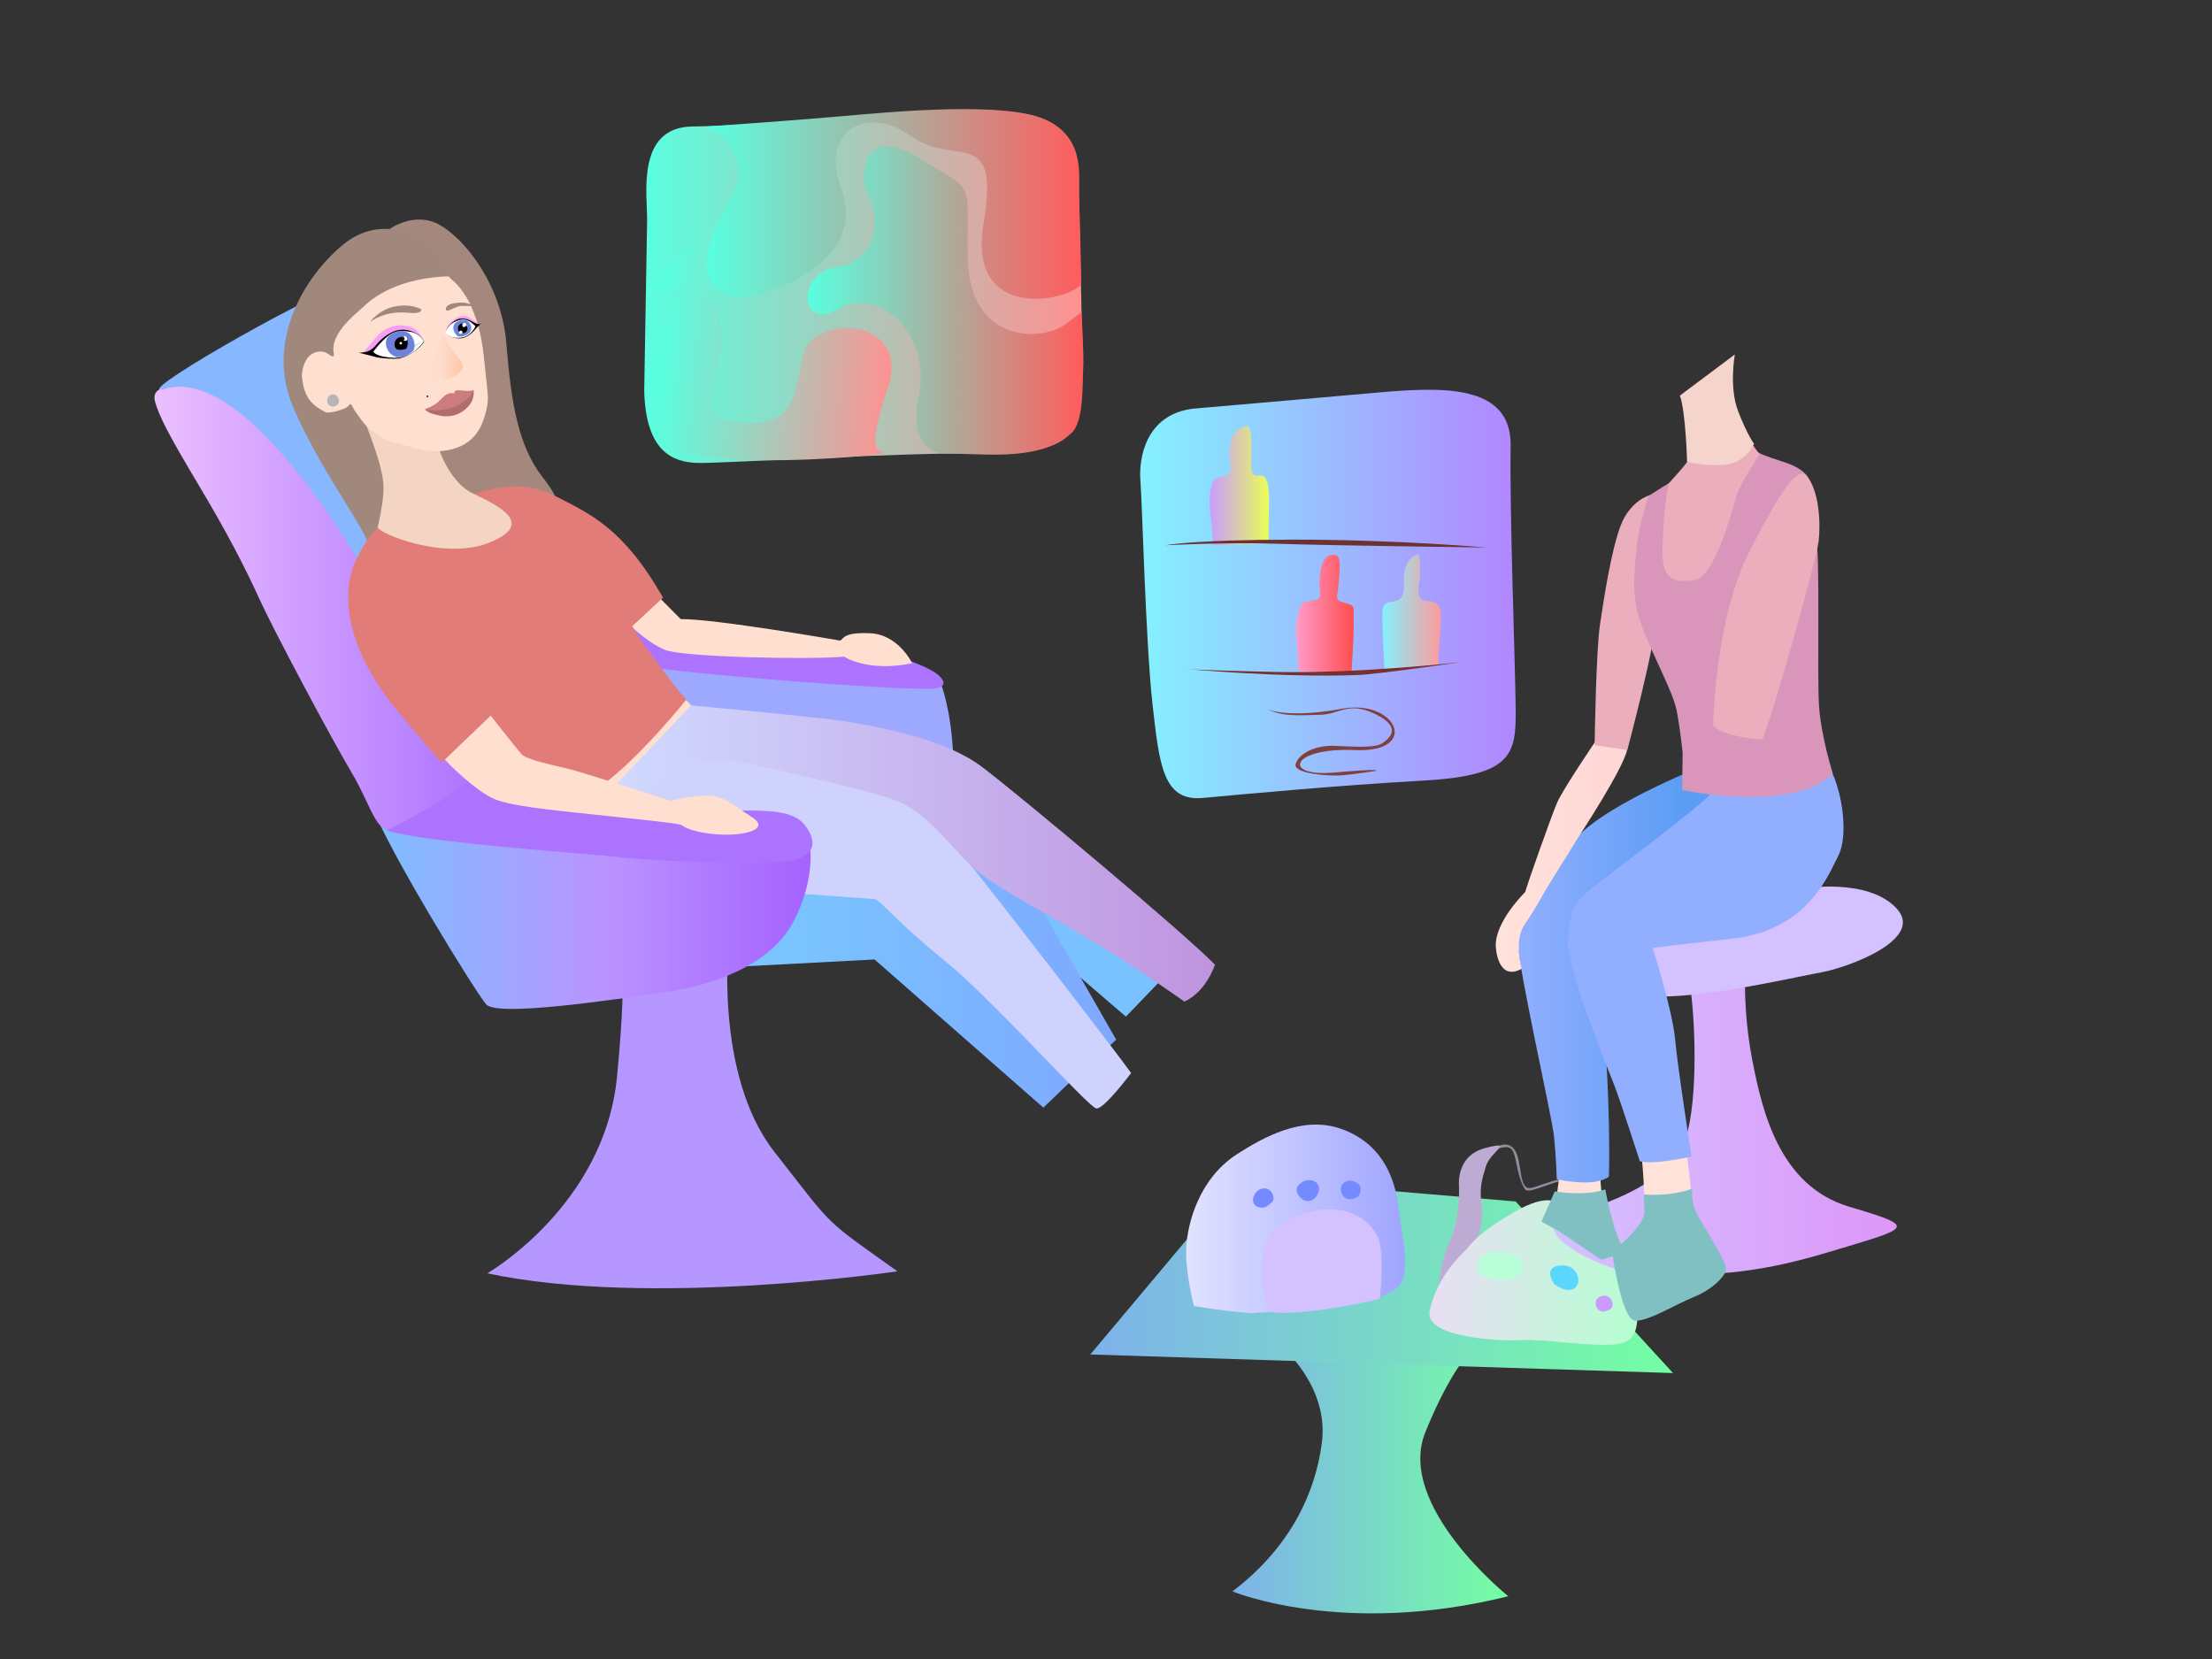 <?xml version="1.0" encoding="UTF-8" standalone="no"?> <!-- Created with Vectornator (http://vectornator.io/) --> <svg xmlns="http://www.w3.org/2000/svg" xmlns:vectornator="http://vectornator.io" xmlns:xlink="http://www.w3.org/1999/xlink" height="100%" stroke-miterlimit="10" style="fill-rule:nonzero;clip-rule:evenodd;stroke-linecap:round;stroke-linejoin:round;" viewBox="0 0 2160 1620" width="100%" xml:space="preserve"><rect x="0" y="0" width="2160" height="1620" fill="#333333" stroke="none"/> <defs> <linearGradient gradientTransform="matrix(1 0 0 1 0 0)" gradientUnits="userSpaceOnUse" id="LinearGradient" x1="1113.35" x2="1480.09" y1="580.018" y2="580.018"> <stop offset="0" stop-color="#84f1ff"></stop> <stop offset="1" stop-color="#b286ff"></stop> </linearGradient> <linearGradient gradientTransform="matrix(1 0 0 1 0 0)" gradientUnits="userSpaceOnUse" id="LinearGradient_2" x1="1181.33" x2="1239.18" y1="474.27" y2="474.27"> <stop offset="0" stop-color="#c99bff"></stop> <stop offset="1" stop-color="#eaff55"></stop> </linearGradient> <linearGradient gradientTransform="matrix(1 0 0 1 0 0)" gradientUnits="userSpaceOnUse" id="LinearGradient_3" x1="1265.74" x2="1321.87" y1="599.225" y2="599.225"> <stop offset="0" stop-color="#ff9bcb"></stop> <stop offset="1" stop-color="#ff4d4d"></stop> </linearGradient> <linearGradient gradientTransform="matrix(1 0 0 1 0 0)" gradientUnits="userSpaceOnUse" id="LinearGradient_4" x1="1349.87" x2="1406.97" y1="598.13" y2="598.13"> <stop offset="0" stop-color="#84f1ff"></stop> <stop offset="1" stop-color="#ff9b9b"></stop> </linearGradient> <linearGradient gradientTransform="matrix(1 0 0 1 0 0)" gradientUnits="userSpaceOnUse" id="LinearGradient_5" x1="629.066" x2="1056.6" y1="280.239" y2="280.239"> <stop offset="0" stop-color="#59ffe0"></stop> <stop offset="1" stop-color="#ff9191"></stop> </linearGradient> <linearGradient gradientTransform="matrix(1 0 0 1 0 0)" gradientUnits="userSpaceOnUse" id="LinearGradient_6" x1="645.766" x2="870.56" y1="361.086" y2="379.642"> <stop offset="0" stop-color="#59ffe0"></stop> <stop offset="1" stop-color="#ff9191"></stop> </linearGradient> <linearGradient gradientTransform="matrix(1 0 0 1 0 0)" gradientUnits="userSpaceOnUse" id="LinearGradient_7" x1="689.871" x2="1057.73" y1="205.59" y2="205.59"> <stop offset="0" stop-color="#59ffe0"></stop> <stop offset="1" stop-color="#ff5c5c"></stop> </linearGradient> <linearGradient gradientTransform="matrix(1 0 0 1 0 0)" gradientUnits="userSpaceOnUse" id="LinearGradient_8" x1="788.71" x2="1057.94" y1="293.363" y2="293.363"> <stop offset="0" stop-color="#59ffe0"></stop> <stop offset="1" stop-color="#ff5c5c"></stop> </linearGradient> <linearGradient gradientTransform="matrix(1 0 0 1 0 0)" gradientUnits="userSpaceOnUse" id="LinearGradient_9" x1="1203.49" x2="1472.81" y1="1442.76" y2="1442.76"> <stop offset="0" stop-color="#7eb2eb"></stop> <stop offset="1" stop-color="#74ffa3"></stop> </linearGradient> <linearGradient gradientTransform="matrix(1 0 0 1 0 0)" gradientUnits="userSpaceOnUse" id="LinearGradient_10" x1="1064.66" x2="1633.7" y1="1250.78" y2="1250.78"> <stop offset="0" stop-color="#7eb2eb"></stop> <stop offset="1" stop-color="#74ffa3"></stop> </linearGradient> <linearGradient gradientTransform="matrix(1 0 0 1 0 0)" gradientUnits="userSpaceOnUse" id="LinearGradient_11" x1="1158.23" x2="1372.12" y1="1190.22" y2="1190.22"> <stop offset="0" stop-color="#e1e3ff"></stop> <stop offset="1" stop-color="#9fa4ff"></stop> </linearGradient> <linearGradient gradientTransform="matrix(1 0 0 1 0 0)" gradientUnits="userSpaceOnUse" id="LinearGradient_12" x1="1395.75" x2="1599.82" y1="1242.66" y2="1242.66"> <stop offset="0" stop-color="#e9def4"></stop> <stop offset="1" stop-color="#b5ffd0"></stop> </linearGradient> <linearGradient gradientTransform="matrix(1 0 0 1 0 0)" gradientUnits="userSpaceOnUse" id="LinearGradient_13" x1="709.582" x2="1142.21" y1="970.788" y2="970.788"> <stop offset="0" stop-color="#79b1ff"></stop> <stop offset="0.066" stop-color="#79c7ff"></stop> <stop offset="1" stop-color="#7fa3ff"></stop> </linearGradient> <linearGradient gradientTransform="matrix(1 0 0 1 0 0)" gradientUnits="userSpaceOnUse" id="LinearGradient_14" x1="363.196" x2="791.525" y1="886.095" y2="886.095"> <stop offset="0" stop-color="#7bbfff"></stop> <stop offset="0.525" stop-color="#ba94ff"></stop> <stop offset="1" stop-color="#a562ff"></stop> </linearGradient> <linearGradient gradientTransform="matrix(1 0 0 1 0 0)" gradientUnits="userSpaceOnUse" id="LinearGradient_15" x1="150.816" x2="469.03" y1="587.057" y2="587.057"> <stop offset="0" stop-color="#ecbfff"></stop> <stop offset="1" stop-color="#ac73ff"></stop> </linearGradient> <linearGradient gradientTransform="matrix(1 0 0 1 0 0)" gradientUnits="userSpaceOnUse" id="LinearGradient_16" x1="608.882" x2="1186.4" y1="833.048" y2="833.048"> <stop offset="0" stop-color="#d0d9ff"></stop> <stop offset="1" stop-color="#bf94df"></stop> </linearGradient> <linearGradient gradientTransform="matrix(1 0 0 1 0 0)" gradientUnits="userSpaceOnUse" id="LinearGradient_17" x1="416.342" x2="451.968" y1="348.005" y2="348.005"> <stop offset="0" stop-color="#ffe0d0"></stop> <stop offset="0.37" stop-color="#fdddce"></stop> <stop offset="1" stop-color="#ffc7a8"></stop> </linearGradient> <linearGradient gradientTransform="matrix(1 0 0 1 -30.815 1.177)" gradientUnits="userSpaceOnUse" id="LinearGradient_18" x1="1547.76" x2="1883.02" y1="1094.58" y2="1094.58"> <stop offset="0" stop-color="#d4c1ff"></stop> <stop offset="1" stop-color="#dd97f9"></stop> </linearGradient> <linearGradient gradientTransform="matrix(1 0 0 1 0 0)" gradientUnits="userSpaceOnUse" id="LinearGradient_19" x1="1481.73" x2="1646.49" y1="963.151" y2="963.151"> <stop offset="0" stop-color="#92afff"></stop> <stop offset="1" stop-color="#5a9df4"></stop> </linearGradient> <linearGradient gradientTransform="matrix(1 0 0 1 0 0)" gradientUnits="userSpaceOnUse" id="LinearGradient_20" x1="1460.59" x2="1589.19" y1="835.598" y2="835.598"> <stop offset="0" stop-color="#ffe3db"></stop> <stop offset="1" stop-color="#ffd6d6"></stop> </linearGradient> <linearGradient gradientTransform="matrix(1 0 0 1 0 0)" gradientUnits="userSpaceOnUse" id="LinearGradient_21" x1="1069.48" x2="1246.87" y1="1081.21" y2="1081.21"> <stop offset="0" stop-color="#ffe0d0"></stop> <stop offset="1" stop-color="#ffcbba"></stop> </linearGradient> <linearGradient gradientTransform="matrix(1 0 0 1 0 0)" gradientUnits="userSpaceOnUse" id="LinearGradient_22" x1="1155.47" x2="1337.69" y1="979.463" y2="979.463"> <stop offset="0" stop-color="#ffe0d0"></stop> <stop offset="1" stop-color="#ffcbba"></stop> </linearGradient> <linearGradient gradientTransform="matrix(1 0 0 1 0 0)" gradientUnits="userSpaceOnUse" id="LinearGradient_23" x1="1548.86" x2="1758.25" y1="323.275" y2="323.275"> <stop offset="0" stop-color="#f86565"></stop> <stop offset="0.37" stop-color="#ff5f5f"></stop> <stop offset="0.457" stop-color="#ff5c5c"></stop> <stop offset="1" stop-color="#e13939"></stop> </linearGradient> <linearGradient gradientTransform="matrix(1 0 0 1 0 0)" gradientUnits="userSpaceOnUse" id="LinearGradient_24" x1="1601.38" x2="1622.15" y1="336.242" y2="336.242"> <stop offset="0" stop-color="#ffd6c9"></stop> <stop offset="0.715" stop-color="#ffe3db"></stop> </linearGradient> </defs> <g id="Слой-5" vectornator:layerName="Слой 5"> <path d="M1165.14 399.059C1165.14 399.059 1277.05 389.412 1341.4 383.677C1405.75 377.941 1476.29 373.461 1475.13 435.74C1473.97 498.019 1479.64 648.893 1480.07 692.943C1480.5 736.994 1476.17 757.401 1390.1 762.229C1304.04 767.058 1213.08 775.678 1174.4 779.205C1135.73 782.731 1132.13 747.038 1125.48 688.368C1118.82 629.698 1115.36 490.567 1113.61 469.565C1111.86 448.564 1118.07 404.737 1165.14 399.059Z" fill="url(#LinearGradient)" fill-rule="evenodd" opacity="1" stroke="#000000" stroke-linecap="butt" stroke-linejoin="round" stroke-width="0"></path> <path d="M1182.48 506.256C1182.55 505.407 1176.6 467.37 1191.11 465.98C1205.62 464.59 1201.15 455.308 1200.71 444.406C1200.27 433.503 1202.49 417.725 1218.19 415.921C1218.19 415.921 1222.39 416.764 1221.99 436.794C1221.6 456.823 1221.15 463.481 1226.3 464.374C1231.44 465.266 1239.87 457.845 1239.14 493.174C1238.41 528.504 1238.85 530.444 1238.85 530.444L1184.85 532.618" fill="url(#LinearGradient_2)" fill-rule="evenodd" opacity="1" stroke="#000000" stroke-linecap="butt" stroke-linejoin="round" stroke-width="0"></path> <path d="M1267.23 638.201C1267.1 637.648 1260.21 588.986 1277.18 587.152C1294.14 585.317 1287.87 581.939 1288.6 568.127C1289.32 554.315 1291.3 542.709 1301.13 541.689C1310.97 540.668 1308.04 554.835 1307.19 569.264C1306.33 583.693 1301.94 585.726 1313.09 588.612C1324.24 591.498 1321.35 592.285 1321.81 607.042C1322.27 621.799 1319.58 656.992 1319.75 656.813C1319.93 656.634 1268.21 655.65 1268.21 655.65" fill="url(#LinearGradient_3)" fill-rule="evenodd" opacity="1" stroke="#000000" stroke-linecap="butt" stroke-linejoin="round" stroke-width="0"></path> <path d="M1351.94 654.764C1351.94 654.764 1349.88 615.106 1349.88 604.757C1349.88 594.408 1348.95 588.673 1360.05 587.412C1371.15 586.151 1371.4 578.079 1370.9 566.645C1370.39 555.21 1375.15 543.242 1384.64 541.507C1387.22 541.035 1386.51 555.879 1386.51 562.248C1386.51 568.616 1380.73 586.4 1392.53 586.813C1404.33 587.227 1408.41 590.747 1406.54 612.594C1404.68 634.441 1404.5 649.04 1404.5 649.04L1351.94 654.764Z" fill="url(#LinearGradient_4)" fill-rule="evenodd" opacity="1" stroke="#000000" stroke-linecap="butt" stroke-linejoin="round" stroke-width="0"></path> <path d="M1138.2 532.434C1138.2 532.434 1164.5 526.982 1263.86 526.936C1363.22 526.89 1451.25 534.635 1451.25 534.635C1451.25 534.635 1300.66 532.739 1248.54 531.02C1196.41 529.3 1138.2 532.434 1138.2 532.434Z" fill="#6b3232" fill-rule="evenodd" opacity="1" stroke="#000000" stroke-linecap="butt" stroke-linejoin="round" stroke-width="0"></path> <path d="M1156.42 653.056C1156.42 653.056 1250.2 662.053 1326.03 659.131C1346.54 658.341 1427 646.485 1427 646.485C1427 646.485 1327.63 658.102 1242.56 656.109C1157.48 654.117 1156.42 653.056 1156.42 653.056Z" fill="#782f2f" fill-rule="evenodd" opacity="1" stroke="#000000" stroke-linecap="butt" stroke-linejoin="round" stroke-width="0"></path> <path d="M1237.79 692.663C1237.79 692.663 1256.91 701.865 1310.47 692.09C1364.03 682.315 1387.07 735.197 1323.42 732.438C1259.77 729.68 1252.05 758.844 1302 754.432C1351.95 750.021 1343.41 752.788 1343.41 752.788C1343.41 752.788 1321.87 756.257 1309.32 757.139C1296.77 758.021 1263.06 755.342 1265.16 746.376C1267.26 737.409 1282.12 727.227 1304.17 728.316C1326.23 729.405 1343.65 730.381 1350.28 725.484C1356.9 720.586 1369.59 710.368 1343.09 697.357C1316.6 684.347 1308.67 697.535 1289.33 697.948C1269.98 698.362 1253.43 700.211 1237.79 692.663Z" fill="#7f4040" fill-rule="evenodd" opacity="1" stroke="#000000" stroke-linecap="butt" stroke-linejoin="round" stroke-width="0"></path> <path d="M629.066 381.752C629.066 381.752 631.542 240.925 631.902 215.694C632.262 190.462 620.611 123.973 676.588 123.483C732.565 122.994 840.1 113.488 898.852 111.556C957.603 109.623 1052.3 91.456 1053.21 169.878C1054.12 248.299 1058.43 341.8 1055.72 378.652C1053.01 415.503 1056.59 443.291 963.677 442.649C870.763 442.007 706.069 452.599 681.682 452.071C657.294 451.542 630.598 441.338 629.066 381.752Z" fill="url(#LinearGradient_5)" fill-rule="evenodd" opacity="1" stroke="#000000" stroke-linecap="butt" stroke-linejoin="round" stroke-width="0"></path> <path d="M631.51 288.311C631.51 288.311 688.322 263.805 702.489 310.354C716.657 356.903 665.315 405.86 720.319 412.31C775.323 418.76 775.182 387.829 784.091 346.885C793.001 305.94 890.494 309.042 866.883 378.903C843.273 448.764 861.105 438.312 862.452 442.219C863.208 444.41 777.485 451.818 721.578 448.693C677.804 446.246 656.656 437.375 656.656 437.375L631.167 363.043L734.525 121.398C734.525 121.398 677.213 119.295 740.858 156.229" fill="url(#LinearGradient_6)" fill-rule="evenodd" opacity="1" stroke="#000000" stroke-linecap="butt" stroke-linejoin="round" stroke-width="0"></path> <path d="M689.339 123.585C689.339 123.585 744.089 146.119 708.89 202.956C673.691 259.793 689.642 302.93 743.807 286.493C797.972 270.055 840.957 234.805 820.964 182.671C800.972 130.536 844.6 100.799 888.655 132.476C932.71 164.153 976.807 120.842 960.443 218.135C944.079 315.428 1043.82 294.012 1055.81 277.496C1055.81 277.496 1054.78 216.979 1053.76 195.011C1052.74 173.043 1061.17 138.146 1023.41 118.11C985.645 98.074 870.412 109.216 820.798 113.587C771.185 117.959 689.339 123.585 689.339 123.585Z" fill="url(#LinearGradient_7)" fill-rule="evenodd" opacity="1" stroke="#000000" stroke-linecap="butt" stroke-linejoin="round" stroke-width="0"></path> <path d="M922.994 442.784C922.994 442.784 884.7 445.589 897.233 385.744C909.766 325.899 857.127 278.586 819.528 301.459C781.929 324.332 775.93 267.376 817.229 260.599C858.529 253.822 858.682 209.948 848.482 192.455C838.283 174.961 840.444 118.693 897.71 154.34C954.976 189.987 943.389 172.252 945.093 253.628C946.798 335.004 1017.82 334.509 1041.58 315.839C1053.22 306.695 1053.84 306.517 1054.62 306.217C1055.42 305.904 1056.12 305.666 1056.12 305.666C1056.12 305.666 1058.61 346.193 1057.77 359.483C1056.92 372.773 1058.66 411.333 1046.68 422.494C1034.69 433.656 1014.95 444.742 965.783 443.945" fill="url(#LinearGradient_8)" fill-rule="evenodd" opacity="1" stroke="#000000" stroke-linecap="butt" stroke-linejoin="round" stroke-width="0"></path> </g> <g id="Слой-4" vectornator:layerName="Слой 4"> <path d="M1252.08 1315.58C1252.08 1315.58 1298 1354.09 1290.76 1409.06C1283.53 1464.03 1255.08 1514.89 1203.49 1553.95C1203.49 1553.95 1311.11 1598.99 1472.81 1558.7C1472.81 1558.7 1362.84 1470.56 1391.79 1398.68C1420.74 1326.81 1445.12 1310.07 1445.12 1310.07" fill="url(#LinearGradient_9)" fill-rule="evenodd" opacity="1" stroke="#000000" stroke-linecap="butt" stroke-linejoin="round" stroke-width="0"></path> <path d="M1175.35 1190.74L1064.66 1322.64L1633.7 1340.78L1480.06 1173.23L1332.69 1160.78L1277.03 1253.56L1273.31 1248.03L1254.39 1253.1" fill="url(#LinearGradient_10)" fill-rule="evenodd" opacity="1" stroke="#000000" stroke-linecap="butt" stroke-linejoin="round" stroke-width="0"></path> <path d="M1207.99 1127.02C1233.47 1110.67 1271.64 1089.11 1309.22 1102.17C1346.8 1115.22 1361.78 1146.49 1365.38 1177.96C1368.97 1209.43 1380.34 1248.48 1361.79 1259.27C1343.24 1270.06 1345.17 1269.46 1319.25 1273.67C1293.32 1277.88 1221.58 1282.28 1221.58 1282.28C1221.58 1282.28 1206.02 1281.19 1185.79 1278.36C1165.57 1275.53 1165.82 1275.05 1165.82 1275.05C1165.82 1275.05 1157.11 1241.85 1158.35 1218.15C1159.59 1194.45 1170.9 1150.83 1207.99 1127.02Z" fill="url(#LinearGradient_11)" fill-rule="evenodd" opacity="1" stroke="#000000" stroke-linecap="butt" stroke-linejoin="round" stroke-width="0"></path> <path d="M1239.33 1281C1239.33 1281 1212.19 1212.84 1261.57 1189.71C1310.95 1166.58 1344.33 1193.16 1347.79 1216.12C1351.24 1239.08 1347.28 1268.38 1347.28 1268.38C1347.28 1268.38 1272.21 1286.37 1239.33 1281Z" fill="#d4c1ff" fill-rule="evenodd" opacity="1" stroke="#000000" stroke-linecap="butt" stroke-linejoin="round" stroke-width="0"></path> <path d="M1228.21 1178.55C1220.44 1176.21 1222.9 1162.85 1232.44 1160.69C1241.98 1158.53 1246.34 1170.6 1241.84 1174.18C1237.34 1177.77 1235.28 1180.67 1228.21 1178.55Z" fill="#748aff" fill-rule="evenodd" opacity="1" stroke="#000000" stroke-linecap="butt" stroke-linejoin="round" stroke-width="0"></path> <path d="M1273.15 1172.01C1273.15 1172.01 1260.67 1164.27 1268.88 1156.36C1277.09 1148.46 1288.63 1153.52 1288.03 1160.91C1287.43 1168.29 1281.07 1175.34 1273.15 1172.01Z" fill="#748aff" fill-rule="evenodd" opacity="1" stroke="#000000" stroke-linecap="butt" stroke-linejoin="round" stroke-width="0"></path> <path d="M1309.35 1161.64C1308.73 1155.86 1315.45 1150.94 1322.71 1153.77C1329.98 1156.59 1329.62 1162.03 1327.43 1166.56C1325.24 1171.08 1310.83 1175.37 1309.35 1161.64Z" fill="#748aff" fill-rule="evenodd" opacity="1" stroke="#000000" stroke-linecap="butt" stroke-linejoin="round" stroke-width="0"></path> <path d="M1460.6 1120.55C1460.6 1120.55 1472.71 1112.09 1479.62 1123.76C1486.53 1135.42 1482.88 1161.21 1494.12 1160.13C1505.35 1159.05 1543.33 1136.21 1547.44 1167.16C1551.55 1198.1 1563.24 1194.42 1581.85 1186.2C1600.46 1177.98 1604.14 1204.38 1616.69 1213.47C1629.24 1222.56 1644.97 1229.85 1624.4 1252.94C1603.83 1276.03 1592.01 1290.38 1592.01 1290.38C1592.01 1290.38 1590.13 1284.86 1590.67 1282.2C1591.22 1279.54 1601.18 1272.1 1606.23 1266.99C1611.28 1261.87 1623.49 1249.39 1626.15 1245.16C1628.81 1240.93 1635.29 1232.62 1628.47 1226.05C1621.65 1219.48 1616.13 1219.39 1609.07 1209C1602.02 1198.62 1597.67 1188.22 1590.71 1188.1C1583.74 1187.97 1582.58 1189.06 1574.54 1191.68C1566.5 1194.3 1555.62 1196.44 1551.53 1188.84C1547.45 1181.25 1545.13 1157.45 1539.47 1155.92C1533.81 1154.38 1529.94 1150.93 1517.25 1155.11C1504.57 1159.28 1491.78 1164.95 1489.33 1161.52C1486.89 1158.09 1483.85 1151.4 1481.37 1139.09C1478.9 1126.78 1477.6 1120.04 1470.81 1120.19C1464.03 1120.33 1458.4 1123.74 1458.4 1123.74L1444.1 1130.58" fill="#948c9d" fill-rule="evenodd" opacity="1" stroke="#000000" stroke-linecap="butt" stroke-linejoin="round" stroke-width="0"></path> <path d="M1404.5 1262.26C1404.86 1261.02 1405.26 1234.18 1415.89 1211.45C1426.51 1188.72 1424.6 1157.87 1424.66 1157.44C1424.71 1157.02 1421.64 1128.37 1450.61 1120.96C1479.57 1113.55 1455.38 1124.78 1451.12 1138.49C1446.86 1152.19 1444.5 1160.55 1446.8 1176.47C1449.1 1192.38 1443.82 1209.66 1439.6 1212.18" fill="#beabd4" fill-rule="evenodd" opacity="1" stroke="#000000" stroke-linecap="butt" stroke-linejoin="round" stroke-width="0"></path> <path d="M1431.94 1219.9C1431.94 1219.9 1441.27 1207.16 1460.73 1194.59C1480.2 1182.02 1511.41 1161.54 1526.33 1178.45C1541.25 1195.36 1542.99 1204.14 1553.79 1205.05C1564.59 1205.95 1588.61 1201.92 1592.04 1225.68C1595.48 1249.43 1600.92 1255.16 1599.63 1276.48C1598.34 1297.8 1598.77 1309.82 1578.02 1312.68C1557.27 1315.54 1505.01 1307.17 1485.81 1308.57C1466.6 1309.96 1390.14 1306.47 1396.08 1279.94C1402.02 1253.41 1416.1 1235.51 1431.94 1219.9Z" fill="url(#LinearGradient_12)" fill-rule="evenodd" opacity="1" stroke="#000000" stroke-linecap="butt" stroke-linejoin="round" stroke-width="0"></path> <path d="M1446.36 1244.98C1439.91 1239.32 1441.74 1223.18 1458.71 1222.3C1475.68 1221.41 1489.05 1228.19 1487.8 1238.95C1486.54 1249.7 1456.52 1253.92 1446.36 1244.98Z" fill="#baffda" fill-rule="evenodd" opacity="1" stroke="#000000" stroke-linecap="butt" stroke-linejoin="round" stroke-width="0"></path> <path d="M1518.04 1254.15C1518.04 1254.15 1506.05 1238.45 1522.01 1235.86C1537.98 1233.27 1544.13 1248.08 1540.12 1255C1537.66 1259.22 1531.05 1263.36 1518.04 1254.15Z" fill="#5bd7fe" fill-rule="evenodd" opacity="1" stroke="#000000" stroke-linecap="butt" stroke-linejoin="round" stroke-width="0"></path> <path d="M1560.11 1278.57C1560.11 1278.57 1553.94 1269.14 1563.59 1265.71C1573.25 1262.28 1578.26 1275.75 1571.76 1278.84C1565.26 1281.93 1564.05 1280.95 1560.11 1278.57Z" fill="#c99bff" fill-rule="evenodd" opacity="1" stroke="#000000" stroke-linecap="butt" stroke-linejoin="round" stroke-width="0"></path> </g> <g id="Слой-2" vectornator:layerName="Слой 2"> <path d="M1023.43 924.715C1055.83 943.903 1004.26 905.925 1015.26 918.325C1025.66 930.063 1099.47 992.701 1099.47 992.701L1156.16 933.716L998.054 843.988" fill="#7ac1ff" fill-rule="evenodd" opacity="1" stroke="none"></path> <path d="M711.813 915.565C711.813 915.565 696.684 1048.88 756.194 1124.77C815.704 1200.66 802.146 1188.55 876.336 1241.42C876.336 1241.42 634.971 1277.34 475.872 1243.38C475.872 1243.38 590.425 1177.46 602.537 1051.14C614.648 924.812 602.745 939.166 602.745 939.166" fill="#b597ff" fill-rule="evenodd" opacity="1" stroke="none"></path> <path d="M709.582 944.539L854.002 936.911L1018.83 1081.6L1052.25 1049.39L1089.96 1015.25L1000.29 858.51L860.138 781.619C860.138 781.619 721.323 840.979 722.483 839.308" fill="url(#LinearGradient_13)" fill-rule="evenodd" opacity="1" stroke="none"></path> <path d="M600.906 771.606C600.906 771.606 606.336 764.81 618.596 756.258C630.857 747.705 661.887 725.862 698.302 735.49C734.717 745.117 870.47 749.76 914.379 802.908C958.287 856.057 1096.04 1035.24 1104.53 1047.79C1104.53 1047.79 1103.53 1049.12 1101.87 1051.27C1094.99 1060.19 1076.67 1083.07 1070.59 1082.41C1063.03 1081.58 968.98 975.715 922.58 938.205C876.18 900.694 861.914 881.333 854.465 877.966L770.453 871.971C770.453 871.971 614.521 758.122 610.409 764.772" fill="#ced2fc" fill-rule="evenodd" opacity="1" stroke="none"></path> <path d="M790.851 826.842C790.851 826.842 796.66 858.881 774.172 900.989C751.684 943.097 695.215 962.636 645.365 969.587C595.514 976.538 485.292 993.235 474.618 980.653C463.944 968.072 379.192 830.767 363.196 786.975" fill="url(#LinearGradient_14)" fill-rule="evenodd" opacity="1" stroke="none"></path> <path d="M918.759 667.569C918.759 667.569 928.996 692.631 930.887 739.572C932.777 786.512 823.799 738.17 823.799 738.17C823.799 738.17 727.92 710.171 726.222 711.261C724.523 712.35 648.252 699.345 648.252 699.345L618.533 670.46L611.547 643.375" fill="#9ca9ff" fill-rule="evenodd" opacity="1" stroke="none"></path> <path d="M163.667 378.203C163.667 378.203 147.387 378.485 151.475 392.499C155.562 406.513 163.931 423.355 193.097 472.13C222.263 520.905 239.451 554.449 253.272 584.84C267.093 615.23 323.577 721.322 343.705 755.069C363.833 788.816 367.76 819.432 389.087 808.914C410.415 798.397 461.924 764.658 461.924 764.658L469.03 571.243L313.696 411.422L238.446 363.095" fill="url(#LinearGradient_15)" fill-rule="evenodd" opacity="1" stroke="none"></path> <path d="M161.633 379.473C121.441 390.992 291.743 292.717 335.77 277.939C379.796 263.161 463.019 481.657 472.62 529.247C482.22 576.838 362.463 568.776 362.576 569.058C362.688 569.34 245.656 355.392 161.633 379.473Z" fill="#87b7ff" fill-rule="evenodd" opacity="1" stroke="none"></path> <path d="M381.044 223.214C381.044 223.214 405.224 206.109 429.151 219.497C453.078 232.885 489.784 276.781 494.499 335.967C499.214 395.153 506.569 435.956 529.604 465.66C552.639 495.364 537.063 486.217 537.063 486.217L482.824 492.027C482.824 492.027 447.776 494.877 445.406 493.08C443.036 491.282 372.813 346.609 372.813 346.609" fill="#a4887d" fill-rule="evenodd" opacity="1" stroke="#000000" stroke-linecap="butt" stroke-linejoin="round" stroke-opacity="0" stroke-width="1"></path> <path d="M432.091 273.906L438.421 274.848C438.421 274.848 436.122 253.818 427.231 244.049C418.341 234.279 374.554 206.425 335.341 238.618C296.128 270.812 258.977 334.486 286.469 398.128C313.961 461.77 357.718 516.783 360.049 533.551C362.381 550.32 394.971 508.352 394.971 508.352L428.326 465.16L424.401 393.94L425.297 326.515L463.629 352.374L359.232 317.928C359.232 317.928 354.05 303.248 362.435 313.272C370.819 323.295 345.269 331.459 362.915 317.814" fill="#a1887d" fill-rule="evenodd" opacity="1" stroke="#000000" stroke-linecap="butt" stroke-linejoin="round" stroke-opacity="0" stroke-width="1"></path> <path d="M878.32 641.471C879.811 642.571 897.09 647.664 909.58 654.624C922.07 661.585 928.224 671.809 909.23 672.504C890.237 673.199 837.387 669.75 811.173 667.99C784.958 666.229 661.846 656.861 628.405 650.238C594.963 643.615 600.916 606.26 600.916 606.26L708.126 630.384" fill="#ac73ff" fill-rule="evenodd" opacity="1" stroke="#000000" stroke-linecap="butt" stroke-linejoin="round" stroke-opacity="0" stroke-width="1"></path> <path d="M712.843 791.583C752.69 790.862 775.179 791.993 785.809 805.619C796.439 819.245 799.814 836.364 768.911 840.957C738.008 845.55 626.3 839.824 605.18 837.032C584.06 834.241 412.357 822.814 377.743 810.9C377.743 810.9 443.664 777.858 461.55 759.305C479.437 740.751 611.945 781.748 611.945 781.748" fill="#ac73ff" fill-rule="evenodd" opacity="1" stroke="#000000" stroke-linecap="butt" stroke-linejoin="round" stroke-opacity="0" stroke-width="1"></path> <path d="M654.397 664.816C654.397 664.816 668.218 683.421 676.358 689.793C676.358 689.793 615.734 768.797 610.191 772.894C604.648 776.991 587.538 765.303 587.538 765.303L628.024 688.789" fill="#ffe0d0" fill-rule="evenodd" opacity="1" stroke="#000000" stroke-linecap="butt" stroke-linejoin="round" stroke-opacity="0" stroke-width="1"></path> <path d="M674.892 688.681C628.2 684.8 800.673 699.758 831.026 705.274C861.379 710.791 922.437 721.21 959.277 749.153C996.117 777.096 1155.83 910.618 1186.4 941.995C1186.4 941.995 1178.1 968.337 1156.52 978.049C1156.52 978.049 1113 946.934 1069.83 920.856C1026.67 894.777 977.226 869.04 954.773 851.077C932.32 833.115 907.736 793.742 874.019 781.342C840.301 768.942 718.097 742.972 718.097 742.972L667.572 741.392L626.668 782.766L595.19 772.76" fill="url(#LinearGradient_16)" fill-rule="evenodd" opacity="1" stroke="#000000" stroke-linecap="butt" stroke-linejoin="round" stroke-opacity="0" stroke-width="1"></path> <path d="M609.169 605.098C609.169 605.098 631.182 627.315 649.422 634.604C667.662 641.892 794.795 644.32 824.206 641.15C824.206 641.15 846.719 656.651 890.732 647.66C890.732 647.66 877.432 619.716 850.059 618.391C822.686 617.067 824.135 623.97 820.283 625.523C820.283 625.523 697.293 604.024 664.717 604.575L636.518 576.108L428.116 729.809" fill="#ffe0d0" fill-rule="evenodd" opacity="1" stroke="#000000" stroke-linecap="butt" stroke-linejoin="round" stroke-opacity="0" stroke-width="1"></path> <path d="M442.947 540.25C444.743 540.25 492.335 497.66 505.676 496.121C519.018 494.582 546.773 513.723 562.143 528.474C577.514 543.224 615.619 609.048 625.627 624.88C625.627 624.88 661.046 674.372 670.317 682.972C670.317 682.972 625.237 739.477 587.934 766.796C587.934 766.796 517.69 746.111 511.989 743.206C506.289 740.301 469.706 688.303 469.706 688.303L423.7 636.189C423.7 636.189 412.05 597.912 414.233 594.025" fill="#e27c78" fill-rule="evenodd" opacity="1" stroke="#000000" stroke-linecap="butt" stroke-linejoin="round" stroke-opacity="0" stroke-width="1"></path> <path d="M541.273 483.858C576.422 502.019 608.107 514.936 647.44 583.553L617.076 611.799C617.076 611.799 586.144 561.789 541.581 531.405C497.018 501.022 484.188 512.288 484.188 512.288L454.752 486.066C454.752 486.066 500.2 462.636 541.273 483.858Z" fill="#e27c78" fill-rule="evenodd" opacity="1" stroke="#000000" stroke-linecap="butt" stroke-linejoin="round" stroke-opacity="0" stroke-width="1"></path> <path d="M431.291 738.125C440.034 748.714 465.387 772.282 481.384 779.657C497.38 787.032 537.474 790.866 580.279 795.435C623.084 800.004 656.669 803.243 664.904 805.357C665.583 805.531 672.264 812.355 698.86 814.613C725.456 816.871 753.407 810.212 734.139 797.915C714.871 785.617 705.985 774.618 682.428 777.28C658.871 779.942 655.151 782.014 655.151 782.014C655.151 782.014 571.244 754.806 554.862 750.742C538.48 746.679 514.162 741.986 509.068 736.264C503.975 730.542 470.798 688.222 470.798 688.222" fill="#ffe0d0" fill-rule="evenodd" opacity="1" stroke="#000000" stroke-linecap="butt" stroke-linejoin="round" stroke-opacity="0" stroke-width="1"></path> <path d="M373.219 509.553C373.219 509.553 347.145 535.308 341.425 566.291C335.705 597.274 345.239 641.944 387.231 693.058C429.222 744.171 431.594 744.454 431.594 744.454L480.852 697.191L435.73 612.818L482.898 493.074" fill="#e27c78" fill-rule="evenodd" opacity="1" stroke="#000000" stroke-linecap="butt" stroke-linejoin="round" stroke-opacity="0" stroke-width="1"></path> <g opacity="1"> <path d="M426.013 427.289C424.819 428.197 435.376 469.522 462.399 482.2C489.423 494.878 522.124 511.969 477.795 529.893C433.467 547.817 367.735 520.037 368.923 514.679C377.19 477.394 374.676 470.161 371.322 455.618C367.968 441.076 355.166 408.651 355.166 408.651L433.078 270.688" fill="#f4d5c4" fill-rule="evenodd" stroke="none"></path> <path d="" fill="#000000" fill-opacity="0" stroke="none"></path> </g> <path d="M441.238 273.187C447.683 278.355 451.626 284.204 456.014 291.183C459.759 297.137 461.924 303.493 464.344 310.03C471.31 328.846 472.525 349.494 474.706 369.318C475.172 373.549 475.605 376.293 476.289 385.551C476.94 394.38 474.821 402.038 471.794 410.849C463.398 435.286 440.223 443.062 415.93 439.91C408.672 438.968 401.599 436.56 394.585 434.581C389.402 433.118 383.92 431.948 378.873 430.053C371.78 427.39 364.959 422.677 359.44 417.546C354.145 412.625 350.416 406.611 346.223 400.801C345.052 399.179 344.058 395.887 342.421 394.679C341.737 394.174 340.047 396.617 339.812 396.814C337.962 398.365 335.416 399.304 333.207 400.1C329.841 401.313 326.517 402.194 322.95 402.508C321.635 402.624 320.28 403.126 319.001 402.801C317.051 402.304 315.334 401.127 313.588 400.126C302.084 393.527 297.005 384.779 295.389 371.701C295.17 369.924 294.732 368.151 294.802 366.362C295.132 357.974 298.956 347.18 307.577 344.198C311.511 342.837 315.43 342.839 319.157 344.772C320.163 345.294 325.248 349.615 325.85 347.448C326.342 345.676 325.469 343.777 325.528 341.938C325.673 337.446 325.862 335.142 327.6 331.047C332.455 319.606 342.626 310.358 351.744 302.37C354.949 299.563 357.964 296.526 361.336 293.921C378.995 280.284 401.471 273.297 423.354 270.889C428.278 270.347 433.227 269.808 438.182 269.969" fill="#ffe0d0" fill-rule="evenodd" opacity="1" stroke="#000000" stroke-linecap="butt" stroke-linejoin="round" stroke-opacity="0" stroke-width="1"></path> <g opacity="1"> <path d="M411.836 331.58C411.836 331.58 414.036 333.315 413.751 332.709C412.335 329.7 408.217 320.352 398.293 318.399C386.37 316.052 376.151 319.396 367.34 329.37C358.529 339.344 357.629 341.687 353.73 344.362" fill="#f79ff5" fill-rule="evenodd" stroke="none"></path> <path d="" fill="#000000" fill-opacity="0" stroke="none"></path> </g> <path d="M435.339 324.015C435.339 324.015 435.43 318.187 442.245 312.696C449.059 307.205 454.654 307.742 459.154 310.552C463.654 313.363 467.374 317.12 468.867 316.312" fill="#f79ff5" fill-rule="evenodd" opacity="1" stroke="#000000" stroke-linecap="butt" stroke-linejoin="round" stroke-opacity="0" stroke-width="1"></path> <g opacity="1"> <path d="M414.195 333.515C414.195 333.515 413.471 331.972 411.75 330.015C410.242 328.3 407.967 326.267 404.744 324.678C396.827 320.776 389.424 321.74 384.878 323.494C380.332 325.248 373.217 329.511 367.379 336.752C361.541 343.993 355.729 344.142 350.515 344.475C350.515 344.475 361.173 347.056 366.203 348.465C371.233 349.874 384.013 350.751 389.161 350.118C394.309 349.486 407.488 343.85 414.195 333.515Z" fill="#000000" fill-rule="evenodd" stroke="none"></path> <path d="" fill="#000000" fill-opacity="0" stroke="none"></path> </g> <path d="M435.418 324.865C435.418 324.865 435.29 320.657 440.69 315.799C446.091 310.941 449.563 311.029 451.839 311.081C454.115 311.133 457.147 311.639 460.467 313.621C463.786 315.603 467.533 317.623 469.795 315.781C469.795 315.781 464.677 320.723 462.959 322.881C461.241 325.039 456.116 329.146 452.421 329.899C452.421 329.899 445.528 332.143 438.464 327.516" fill="#000000" fill-rule="evenodd" opacity="1" stroke="#000000" stroke-linecap="butt" stroke-linejoin="round" stroke-opacity="0" stroke-width="1"></path> <path d="M412.894 332.772C412.894 332.772 387.522 349.555 385.825 349.487C367.18 348.745 364.719 343.769 364.484 343.5C364.484 343.5 371.393 333.867 379.534 327.582C384.846 323.481 392.044 322.378 399.884 323.976C399.884 323.976 407.797 323.877 413.892 333.06C413.892 333.06 404.483 349.277 385.825 349.487" fill="#ffffff" fill-rule="evenodd" opacity="1" stroke="#000000" stroke-linecap="butt" stroke-linejoin="round" stroke-opacity="0" stroke-width="1"></path> <path d="M379.04 342.557C379.04 342.557 373.251 333.352 380.322 327.405C380.69 327.096 381.251 326.762 381.616 326.496C388.26 321.648 396.007 322.896 399.598 325.645C404.509 329.403 405.951 337.728 403.907 341.771C403.757 342.069 403.531 342.399 403.239 342.748C399.728 346.944 386.609 354.006 379.04 342.557Z" fill="#6d83d9" fill-rule="evenodd" opacity="1" stroke="none"></path> <path d="M396.699 340.518C396.699 340.518 399.379 335.638 397.534 331.52C395.689 327.402 385.41 327.76 385.278 336.354C385.146 344.949 396.699 340.518 396.699 340.518Z" fill="#000000" fill-rule="evenodd" opacity="1" stroke="#000000" stroke-linecap="butt" stroke-linejoin="round" stroke-opacity="0" stroke-width="1"></path> <path d="M434.761 324.88C434.72 324.836 436.947 318.005 442.934 314.882C449.381 311.518 455.451 309.373 464.289 318.599C464.289 318.599 461.535 325.341 454.474 328.66C454.474 328.66 442.667 333.251 434.761 324.88Z" fill="#ffffff" fill-rule="evenodd" opacity="1" stroke="#000000" stroke-linecap="butt" stroke-linejoin="round" stroke-opacity="0" stroke-width="1"></path> <path d="M447.266 328.58C447.266 328.58 441.523 324.148 442.872 318.482C444.221 312.816 453.934 310.889 457.172 313.972C460.409 317.056 461.797 322.143 457.442 325.766C453.086 329.389 447.266 328.58 447.266 328.58Z" fill="#6d83d9" fill-rule="evenodd" opacity="1" stroke="none"></path> <path d="M449.875 325.21C449.875 325.21 444.893 322.049 448.278 317.515C451.663 312.98 457.362 318.892 456.42 321.683C455.346 324.864 454.121 325.593 449.875 325.21Z" fill="#000000" fill-rule="evenodd" opacity="1" stroke="none"></path> <path d="M395.159 331.775C391.18 332.059 394.807 326.788 396.16 328.339C396.579 328.818 396.993 329.311 397.321 329.857C397.44 330.056 397.476 330.303 397.475 330.535C397.473 331.043 397.511 331.583 397.31 332.05C396.291 334.418 391.284 331.367 394.617 328.944" fill="#ffffff" fill-rule="evenodd" opacity="1" stroke="none"></path> <path d="M391.582 336.205C391.108 336.194 390.656 336.338 390.303 335.879C389.662 335.047 390.562 333.713 391.568 333.851C392.884 334.031 392.991 336.237 391.582 336.205Z" fill="#ffffff" fill-rule="evenodd" opacity="1" stroke="none"></path> <path d="M453.808 319.217C451.293 320.335 450.464 316.474 452.702 315.441C453.991 314.846 455.847 316.131 455.252 317.633C454.901 318.519 454.605 318.862 453.808 319.217Z" fill="#ffffff" fill-rule="evenodd" opacity="1" stroke="none"></path> <path d="M450.61 325.781C450.119 325.895 449.447 326.184 448.957 325.901C447.295 324.939 448.891 322.207 450.809 323.052C451.077 323.17 451.241 323.465 451.367 323.729C451.508 324.021 451.724 325.092 451.387 325.403C450.987 325.772 449.907 326.612 449.754 325.642" fill="#ffffff" fill-rule="evenodd" opacity="1" stroke="none"></path> <path d="M462.362 380.81C462.362 380.81 464.03 388.551 458.351 395.594C452.673 402.637 443.211 408.493 429.671 405.864C416.131 403.234 415.617 400.208 415.033 399.596C414.449 398.984 421.634 398.889 421.634 398.889L425.818 397.542L447.771 387.213C447.771 387.213 453.11 385.02 453.413 385.135" fill="#b16c6c" fill-rule="evenodd" opacity="1" stroke="none"></path> <path d="M414.932 399.482C414.932 399.482 423.353 396.808 428.03 392.352C432.708 387.897 436.483 382.418 443.531 384.186C443.531 384.186 443.417 381.727 445.891 381.176C448.364 380.624 456.613 382.755 461.987 381.041C461.987 381.041 461.266 385.321 456.609 389.095C451.952 392.868 448.642 396.157 439.225 398.853C429.808 401.548 419.028 400.823 414.932 399.482Z" fill="#cc7c7c" fill-rule="evenodd" opacity="1" stroke="none"></path> <path d="M416.96 387.967C415.855 387.584 416.329 385.761 417.763 386.202C419.256 386.66 418.009 388.33 416.96 387.967Z" fill="#523e3e" fill-rule="evenodd" opacity="1" stroke="none"></path> <path d="M432.341 324.941C432.341 324.941 438.032 338.311 444.591 345.906C451.15 353.502 456.247 357.489 446.687 365.424C437.127 373.36 420.189 371.803 416.342 367.612" fill="url(#LinearGradient_17)" fill-rule="evenodd" opacity="1" stroke="#000000" stroke-linecap="butt" stroke-linejoin="round" stroke-width="0"></path> <path d="M327.576 396.516C326.615 396.765 325.19 397.429 324.247 397.026C323.252 396.6 322.162 396.288 321.333 395.591C318.045 392.832 319.4 387.171 322.971 385.56C326.602 383.922 329.613 386.425 330.785 389.821C331.42 391.659 331.409 392.817 329.209 395.457" fill="#b7b5b5" fill-rule="evenodd" opacity="1" stroke="none"></path> <path d="M361.29 314.325C361.29 314.325 370.054 302.562 384.48 299.472C398.905 296.381 407.395 300.256 411.054 301.743C411.054 301.743 413.852 306.984 398.246 305.398C397.702 305.342 397.162 305.294 396.626 305.253C381.791 304.116 370.07 308.368 361.29 314.325Z" fill="#a1887d" fill-rule="evenodd" opacity="1" stroke="#000000" stroke-linecap="butt" stroke-linejoin="round" stroke-width="0"></path> <path d="M435.467 301.95C435.467 301.95 434.399 297.133 444.941 295.834C455.484 294.536 458.94 296.897 463.359 299.295C463.359 299.295 452.808 297.999 447.969 299.146C443.13 300.293 435.564 305.801 435.467 301.95Z" fill="#a1887d" fill-rule="evenodd" opacity="1" stroke="#000000" stroke-linecap="butt" stroke-linejoin="round" stroke-width="0"></path> </g> <g id="Слой-3" vectornator:layerName="Слой 3"> <path d="M1704.14 945.477C1704.14 945.477 1701.78 987.428 1711.13 1035.27C1720.48 1083.12 1736.72 1157.8 1805.71 1178.33C1874.71 1198.85 1866.09 1198.38 1785.31 1222.77C1704.52 1247.17 1666.21 1243.45 1619.64 1245.94C1573.06 1248.43 1480.2 1199.85 1532.41 1185.89C1584.63 1171.93 1637.75 1148.25 1648.37 1103.32C1659 1058.39 1654.14 979.469 1649.28 956.702" fill="url(#LinearGradient_18)" fill-rule="evenodd" opacity="1" stroke="#000000" stroke-linecap="butt" stroke-linejoin="round" stroke-width="0"></path> <path d="M1760.21 867.673C1760.21 867.673 1823.7 856.651 1852 887.058C1880.29 917.466 1803.38 945.092 1778.55 949.461C1753.71 953.83 1641.14 980.472 1600.31 971.112C1559.47 961.752 1580.97 902.983 1580.97 902.983" fill="#d4c1ff" fill-rule="evenodd" opacity="1" stroke="#000000" stroke-linecap="butt" stroke-linejoin="round" stroke-width="0"></path> <path d="M1562.77 1147.39C1562.77 1147.39 1562.77 1158.07 1564.18 1165.07C1564.18 1165.07 1529.53 1167.39 1520.52 1166.05C1520.19 1166 1523.07 1146.21 1523.07 1146.21" fill="#ffe3db" fill-rule="evenodd" opacity="1" stroke="#000000" stroke-linecap="butt" stroke-linejoin="round" stroke-width="0"></path> <path d="M1647.24 1127.43C1647.24 1127.43 1650.52 1153.46 1651.25 1161.85C1651.25 1161.85 1616.59 1173.05 1605.76 1168.06C1605.76 1168.06 1604.42 1137.77 1602.72 1127.8" fill="#ffe3db" fill-rule="evenodd" opacity="1" stroke="#000000" stroke-linecap="butt" stroke-linejoin="round" stroke-width="0"></path> <path d="M1652.75 1160.62C1652.75 1160.62 1650.69 1170.42 1655.56 1182.2C1660.44 1193.99 1687.65 1233.29 1685.46 1240.52C1683.26 1247.76 1670.71 1259.94 1653.94 1266.54C1637.18 1273.14 1610.03 1290.28 1596.66 1289.66C1583.29 1289.03 1574.07 1222.18 1574.07 1222.18C1574.07 1222.18 1606.96 1197.65 1605.88 1182.12C1604.81 1166.6 1605.32 1166.41 1605.32 1166.41C1605.32 1166.41 1629.77 1168.94 1652.75 1160.62Z" fill="#81c0c2" fill-rule="evenodd" opacity="1" stroke="#000000" stroke-linecap="butt" stroke-linejoin="round" stroke-width="0"></path> <path d="M1661.71 748.432C1661.71 748.432 1556.22 789.887 1533.59 825.427C1510.95 860.966 1480.85 889.245 1481.75 917.767C1482.64 946.289 1515.41 1089.46 1517.51 1109.86C1519.61 1130.26 1520.19 1151.49 1520.19 1151.49C1520.19 1151.49 1556.21 1160.07 1571.09 1149.02C1571.09 1149.02 1572.81 1102.35 1568.09 1026.85C1563.36 951.343 1597.17 905.5 1597.17 905.5L1718.71 786.203" fill="url(#LinearGradient_19)" fill-rule="evenodd" opacity="1" stroke="#000000" stroke-linecap="butt" stroke-linejoin="round" stroke-width="0"></path> <path d="M1788.07 755.113C1788.07 755.113 1789.61 752.034 1795.16 771.794C1800.72 791.554 1803.09 821.076 1794.6 836.664C1786.1 852.251 1766.57 908.315 1691.52 916.615C1616.47 924.915 1613.85 925.666 1613.85 925.666C1613.85 925.666 1633.22 986.784 1635.72 1014.75C1638.21 1042.73 1651.81 1129.39 1651.81 1129.39C1651.81 1129.39 1613.49 1138.01 1601.28 1133.88C1601.28 1133.88 1582.14 1074.56 1576.46 1060.02C1570.78 1045.47 1529.52 944.532 1531.24 918.437C1532.97 892.342 1534.78 883.5 1552.86 868.585C1570.94 853.67 1658.84 789.59 1675.52 770.312" fill="#92afff" fill-rule="evenodd" opacity="1" stroke="#000000" stroke-linecap="butt" stroke-linejoin="round" stroke-width="0"></path> <path d="M1559.06 722.246C1559.06 722.246 1526.29 770.418 1520.52 783.799C1514.76 797.179 1491.56 862.78 1489.32 871.093C1489.32 871.093 1459.17 900.506 1460.64 924.59C1460.64 924.59 1462.19 959.171 1486.04 945.928C1486.04 945.928 1477.86 918.731 1488.62 903.072C1499.37 887.412 1508.99 869.545 1508.99 869.545L1540 819.442C1540 819.442 1589.82 744.061 1589.18 729.43" fill="url(#LinearGradient_20)" fill-rule="evenodd" opacity="1" stroke="#000000" stroke-linecap="butt" stroke-linejoin="round" stroke-width="0"></path> <path d="M1611.37 483.364C1611.37 483.364 1592 488.526 1582.64 513.014C1573.28 537.501 1565.98 585.344 1562.29 610.477C1558.6 635.609 1557.27 719.064 1557.12 727.622L1589.06 732.427C1589.06 732.427 1616.33 630.091 1616.67 606.033" fill="#ebaebd" fill-rule="evenodd" opacity="1" stroke="#000000" stroke-linecap="butt" stroke-linejoin="round" stroke-width="0"></path> <path d="M1630.09 471.514C1630.09 471.514 1611.4 483.06 1609.55 484.537C1609.55 484.537 1599.04 519.093 1598.15 534.51C1597.26 549.926 1591.1 579.68 1603.37 611.796C1615.65 643.912 1633.71 675.723 1637.25 693.94C1640.79 712.158 1643.1 735.319 1643.1 735.319L1642.57 771.381C1642.57 771.381 1747.89 794.508 1789.86 755.753C1789.86 755.753 1778.31 719.777 1776.26 689.212C1774.21 658.647 1777.63 537.646 1773.12 524.392C1772.81 523.51 1770.38 526.896 1770.25 525.467C1769.02 511.61 1774.34 491.745 1766.69 468.916C1763.27 458.716 1748.54 453.312 1742.64 451.42C1722.16 444.857 1716.85 442.262 1714.8 440.549C1712.76 438.835 1699.38 462.735 1699.38 462.735L1672.63 474.112L1650.56 462.707L1639.32 474.074L1630.09 471.514Z" fill="#d996ba" fill-rule="evenodd" opacity="1" stroke="#000000" stroke-linecap="butt" stroke-linejoin="round" stroke-width="0"></path> <path d="M1712.41 435.425C1712.41 435.425 1715.62 440.881 1717.78 442.557C1719.93 444.233 1700.09 468.006 1694.56 487.822C1689.03 507.638 1672.87 564.169 1654.59 566.49C1636.31 568.811 1623.51 567.979 1623.41 539.331C1623.31 510.683 1627.82 477.753 1629.52 471.942C1629.52 471.942 1648.93 451.2 1649.67 447.229C1650.41 443.257 1684.14 443.43 1684.14 443.43" fill="#ebaebc" fill-rule="evenodd" opacity="1" stroke="#000000" stroke-linecap="butt" stroke-linejoin="round" stroke-width="0"></path> <path d="M1640.39 386.317C1646.09 401.714 1647.42 450.881 1647.42 450.881C1647.42 450.881 1666.79 456.02 1685.92 453.616C1705.05 451.211 1712.85 433.426 1712.85 433.426C1712.85 433.426 1706 424.397 1697.12 401.095C1688.25 377.793 1694.05 346.119 1694.05 346.119" fill="#f5d5cb" fill-rule="evenodd" opacity="1" stroke="#000000" stroke-linecap="butt" stroke-linejoin="round" stroke-width="0"></path> <path d="M1708.94 537.478C1722.82 511.137 1752.36 450.115 1764.36 464.763C1776.36 479.411 1777.88 510.002 1775.96 527.961C1774.04 545.92 1729.66 703.42 1720.78 722.222C1720.78 722.222 1684.68 720.213 1672.82 708.705C1672.82 708.705 1674.69 602.517 1708.94 537.478Z" fill="#ebaebd" fill-rule="evenodd" opacity="1" stroke="#000000" stroke-linecap="butt" stroke-linejoin="round" stroke-width="0"></path> <path d="M1518.25 1163.37C1518.25 1163.37 1547.51 1168.63 1567.49 1161.39C1567.49 1161.39 1577.09 1211.38 1585.09 1216.87C1593.1 1222.36 1563.59 1230.14 1563.59 1230.14L1522.19 1202.23L1505.14 1192.96" fill="#81c0c2" fill-rule="evenodd" opacity="1" stroke="#000000" stroke-linecap="butt" stroke-linejoin="round" stroke-width="0"></path> </g> <g id="Слой-6" vectornator:layerName="Слой 6" visibility="hidden"> <path d="M1561.84 835.919C1561.84 835.919 1584.76 803.825 1604.55 780.769C1624.35 757.712 1671.39 709.204 1678.21 703.469L1721.27 718.754C1721.27 718.754 1721.96 737.662 1655 793.348C1588.04 849.033 1570.23 860.368 1570.23 860.368" fill="#ffe3db" fill-rule="evenodd" opacity="1" stroke="#000000" stroke-linecap="butt" stroke-linejoin="round" stroke-width="0"></path> <path d="M1521.58 835.885C1516.05 839.554 1511.78 852.698 1519.77 855.114C1519.77 855.114 1520.6 867.561 1526.87 866.725C1526.87 866.725 1528.27 875.695 1535.39 874.778C1535.39 874.778 1539.46 885.227 1548.21 879.64C1556.96 874.053 1575.07 860.663 1575.92 854.223C1576.78 847.783 1566.48 833.676 1563.53 832.02C1560.59 830.364 1532.85 821.477 1524.38 831.578C1515.91 841.679 1563.77 833.753 1563.77 833.753" fill="#ffe3db" fill-rule="evenodd" opacity="1" stroke="#000000" stroke-linecap="butt" stroke-linejoin="round" stroke-width="0"></path> <path d="M1526.19 843.284C1526.19 843.284 1518.84 835.013 1507.67 820.046C1500.16 809.985 1488.81 794.004 1494.09 791.346C1494.09 791.346 1498.63 791.906 1512.46 812.006C1526.29 832.107 1532.25 838.007 1532.25 838.007C1532.25 838.007 1532.92 841.42 1526.19 843.284Z" fill="#e5aebc" fill-rule="evenodd" opacity="1" stroke="#000000" stroke-linecap="butt" stroke-linejoin="round" stroke-width="0"></path> <path d="M1099.11 1050.18C1110.01 1061.55 1121.43 1076.81 1130.55 1076.78C1139.67 1076.74 1151.5 1078.13 1167.3 1064.12C1183.1 1050.12 1213.16 1025.86 1219.58 1025.96C1226.01 1026.06 1231.49 1028.48 1225.56 1038.85C1225.56 1038.85 1240.04 1029.99 1232.48 1044.64C1232.48 1044.64 1241.93 1039.64 1237.08 1049.83C1237.08 1049.83 1245.55 1050.79 1242.1 1059.11C1242.1 1059.11 1250.81 1059.23 1244.69 1066.19C1238.57 1073.16 1222.12 1082.84 1207.89 1091.39C1193.66 1099.93 1173.46 1121.07 1158.54 1128.51C1143.62 1135.96 1119.63 1141.52 1111.45 1129.23C1103.28 1116.95 1096.24 1094.8 1082.44 1084.8C1068.64 1074.8 1069.49 1069.63 1069.49 1069.63" fill="url(#LinearGradient_21)" fill-rule="evenodd" opacity="1" stroke="none"></path> <path d="M1182.55 945.206C1183.6 946.255 1203.17 968.56 1216.66 966.085C1230.14 963.611 1285.36 932.836 1294.69 922.051C1304.03 911.265 1309.86 919.45 1307 922.771C1307 922.771 1317.06 916.328 1315.94 925.33C1315.94 925.33 1324.35 922.926 1321.91 928.922C1321.91 928.922 1329.9 927.532 1326.5 934.886C1326.5 934.886 1342.86 934.828 1336.01 947.739C1329.16 960.65 1302.61 973.507 1296.03 979.286C1289.45 985.064 1250.18 1021.19 1239.92 1032.82C1229.66 1044.45 1219.69 1042.06 1219.69 1042.06C1219.69 1042.06 1214.01 1043.55 1200.56 1015.16C1187.12 986.773 1163.4 977.822 1155.47 973.997" fill="url(#LinearGradient_22)" fill-rule="evenodd" opacity="1" stroke="none"></path> </g> <g id="Слой-7" vectornator:layerName="Слой 7" visibility="hidden"> <path d="M1585.12 375.986C1594.7 384.755 1595.86 448.919 1595.86 448.919C1606.46 445.904 1695.07 440.862 1704.56 436.48C1714.06 432.097 1758.25 437.21 1758.25 437.21C1758.25 437.21 1753.5 398.861 1752.96 364.53C1752.41 330.199 1762.98 288.188 1733.19 239.304C1703.4 190.421 1666.58 204.038 1666.58 204.038C1644.51 194.974 1614.97 192.417 1583.74 217.579C1552.5 242.741 1545.11 296.524 1550.45 322.084C1554.33 340.694 1556.19 343.577 1564.24 362.441C1564.73 363.578 1566.88 368.199 1568.8 373.041C1569.36 374.443 1571.48 380.332 1571.58 380.637C1575.36 392.28 1580.9 395.073 1578.94 413.753C1577.71 425.48 1574.44 433.293 1575.3 434.368C1575.55 434.687 1584.14 422.591 1586.87 409.845C1590.61 392.353 1590.12 370.259 1590.12 370.259C1589.8 369.897 1602.97 434.271 1605.34 434.505C1613.84 435.347 1623.08 401.818 1619.23 387.537C1614.75 370.886 1570 327.484 1569.75 319.633C1569.22 303.175 1574.66 297.385 1574.66 297.385C1633.84 276.722 1661.25 223.956 1661.25 223.956" fill="url(#LinearGradient_23)" fill-rule="evenodd" opacity="1" stroke="#000000" stroke-linecap="butt" stroke-linejoin="round" stroke-width="0"></path> <path d="M1560.87 300.399C1560.93 305.303 1561.83 310.812 1561.83 310.812L1562.88 318.511L1564.1 329.108C1564.1 329.108 1564.69 336.424 1565.17 341.315C1565.65 346.206 1566.53 351.344 1566.53 351.344C1566.53 351.344 1567.34 355.952 1570.62 362.77C1573.9 369.588 1580.62 377.862 1580.62 377.862C1582.07 380.894 1591.06 389.83 1591.06 389.83L1604.02 402.442C1604.02 402.442 1613.42 414.307 1622.3 413.38C1629.57 412.621 1632.93 411.98 1632.93 411.98L1648.2 405.902L1660.71 398.877L1678.19 385.615C1678.19 385.615 1692.31 371.158 1693.14 369.97C1696.63 364.956 1698.82 358.139 1698.82 358.139L1698.79 339.25C1707.1 349.531 1709.26 328.942 1717.26 318.661C1725.27 308.379 1719.27 291.906 1706.51 285.351C1693.75 278.796 1693.43 305.605 1693.43 305.605C1692.92 288.288 1680.02 268.45 1667.05 249.773C1654.09 231.097 1652.28 214.785 1652.28 214.785C1650.39 222.156 1626.96 250.365 1611.64 266.191C1596.32 282.018 1561.52 291.4 1561.52 291.4C1561.39 292.413 1560.85 298.084 1560.87 300.399Z" fill="#ffe3db" fill-rule="evenodd" opacity="1" stroke="#000000" stroke-linecap="butt" stroke-linejoin="round" stroke-width="0"></path> <path d="M1706.64 336.262C1706.65 333.775 1703.96 330.245 1700.97 333.579C1697.97 336.913 1701.12 338.642 1701.12 338.642C1705.04 338.982 1706.63 337.805 1706.64 336.262Z" fill="#8f2121" fill-rule="evenodd" opacity="1" stroke="#000000" stroke-linecap="butt" stroke-linejoin="round" stroke-width="0"></path> <path d="M1643.74 375.415C1638.4 376.637 1630.62 370.932 1625.74 370.428C1620.87 369.924 1620.03 375.603 1620.03 375.603C1620.03 375.603 1618.86 370.476 1613.82 373.599C1608.79 376.723 1604.49 382.84 1604.49 382.84C1635.75 383.575 1643.74 375.415 1643.74 375.415Z" fill="#ed9b9b" fill-rule="evenodd" opacity="1" stroke="#000000" stroke-linecap="butt" stroke-linejoin="round" stroke-width="0"></path> <path d="M1605.18 382.604C1605.18 382.604 1607.61 386.902 1611.93 388.564C1615.72 390.021 1620.14 390.301 1627.51 388.491C1634.87 386.681 1642.9 376.263 1642.9 376.263" fill="#e29393" fill-rule="evenodd" opacity="1" stroke="#000000" stroke-linecap="butt" stroke-linejoin="round" stroke-width="0"></path> <path d="M1591.38 301.612L1588.48 300.378L1585.55 299.607L1581.57 299.031L1576.29 299.043L1570.68 299.8L1567.26 300.446L1575.24 297.39L1579.32 296.372C1579.32 296.372 1582.37 296.458 1584.37 296.622C1586.37 296.786 1589.05 297.677 1589.05 297.677L1592.59 298.73L1593.01 302.407L1591.38 301.612Z" fill="#000000" fill-rule="evenodd" opacity="1" stroke="#000000" stroke-linecap="butt" stroke-linejoin="round" stroke-width="0"></path> <path d="M1609.2 381.208L1611.92 381.239L1616.18 381.613L1621.61 381.781L1624.8 381.657L1628.83 380.918L1633.83 379.809L1639.37 377.931L1644.72 376.328L1632.57 382.916C1632.57 382.916 1625.7 384.956 1623.03 384.848C1620.35 384.739 1614.63 383.422 1614.63 383.422" fill="#ff94a5" fill-rule="evenodd" opacity="0" stroke="#000000" stroke-linecap="butt" stroke-linejoin="round" stroke-width="0"></path> <path d="M1628.33 291.596L1637.54 286.496L1646.61 282.949C1646.61 282.949 1646.69 282.327 1650.88 282.257C1655.08 282.187 1659.16 282.52 1659.16 282.52L1667.15 283.894L1660.32 282.107L1653.57 280.64L1647.45 279.548L1643.78 280.797L1635.62 283.835L1626.7 288.562C1626.7 288.562 1622.63 295.681 1628.33 291.596Z" fill="#282727" fill-rule="evenodd" opacity="1" stroke="#000000" stroke-linecap="butt" stroke-linejoin="round" stroke-width="0"></path> <path d="M1676.86 305.459C1676.54 306.933 1670.85 304.171 1664.01 300.442C1657.13 296.69 1649.38 294.287 1640.16 298.365C1633.3 301.396 1629.22 307.247 1627.12 311.817C1626.39 313.396 1625.12 317.846 1625.12 317.846" fill="#ff94a5" fill-rule="evenodd" opacity="1" stroke="#000000" stroke-linecap="butt" stroke-linejoin="round" stroke-width="0"></path> <path d="M1600.63 319.76C1600.69 319.56 1596.87 315.844 1595.42 314.851C1595.11 314.641 1593.57 313.677 1592.63 313.261C1592.44 313.18 1592.26 313.098 1592.08 313.018C1590.41 312.278 1588.81 311.582 1586.58 311.543C1584.88 311.513 1582.91 311.683 1582.91 311.683C1582.91 311.683 1580.25 312.106 1578.26 313.092C1576.69 313.874 1574.49 315.195 1574.49 315.195C1574.49 315.195 1571.67 317.359 1569.86 318.953C1567.74 320.815 1565.74 323.475 1565.74 323.475" fill="#ff94a5" fill-rule="evenodd" opacity="1" stroke="#000000" stroke-linecap="butt" stroke-linejoin="round" stroke-width="0"></path> <path d="M1635.56 325.181C1635.97 325.239 1637.41 325.457 1637.8 325.484C1643.81 325.902 1646.31 325.549 1649.09 324.677C1650.07 324.37 1651.19 324.052 1652.16 323.589C1653.46 322.966 1655.06 322.129 1657.45 320.766C1662.88 317.66 1680.35 303.323 1680.35 303.323C1672.21 307.907 1671.32 306.552 1662.12 303.454C1651.98 300.041 1644.16 299.756 1636.83 302.891C1633.87 304.156 1631.54 306.459 1630.46 307.607C1630.02 308.074 1629.74 308.505 1629.5 308.755C1628.92 309.345 1626.75 313.509 1626.75 313.509L1625.01 317.662C1625.01 317.662 1625.37 320.473 1628.31 322.136C1628.58 322.291 1630.25 323.29 1631.09 323.645C1631.17 323.681 1633.31 324.501 1633.34 324.512" fill="#000000" fill-rule="evenodd" opacity="1" stroke="#000000" stroke-linecap="butt" stroke-linejoin="round" stroke-width="0"></path> <path d="M1601.94 324.328C1597.59 329.285 1592.69 331.579 1587.67 332.521C1582.75 333.446 1576.08 330.63 1573.37 328.693C1570.65 326.757 1562.79 323.185 1562.79 323.185C1562.79 323.185 1565.64 321.745 1568.86 320.2C1569.75 319.777 1572.28 318.503 1573.34 317.997C1574.55 317.426 1576.51 316.598 1576.51 316.598C1576.51 316.598 1577.83 316.04 1579.75 315.537C1581.28 315.136 1582.93 314.647 1585.01 314.399C1588.23 314.013 1591.57 314.358 1594.07 315.416C1598.17 317.156 1601.65 321.933 1601.65 321.933" fill="#000000" fill-rule="evenodd" opacity="1" stroke="#000000" stroke-linecap="butt" stroke-linejoin="round" stroke-width="0"></path> <path d="M1630.78 323.747C1633.96 324.869 1637.31 325.433 1642.88 325.433C1653.41 325.432 1669.37 310.908 1669.37 310.908C1655.82 302.306 1648.7 301.201 1638.36 303.9C1628.02 306.599 1622.79 319.36 1622.79 319.36C1623.98 320.181 1625.09 320.916 1626.19 321.568" fill="#ffffff" fill-rule="evenodd" opacity="1" stroke="#000000" stroke-linecap="butt" stroke-linejoin="round" stroke-width="0"></path> <path d="M1599.54 319.6C1594.68 315.285 1591.1 314.183 1585.6 314.866C1583.45 315.133 1578.43 317.185 1576.37 318.684C1573.62 320.679 1569.14 323.805 1569.14 323.805C1569.14 323.805 1572.88 327.547 1576.65 329.988C1580.42 332.429 1584.88 332.922 1589.38 332.004C1595.42 330.771 1603.82 323.222 1603.82 323.222C1603.82 323.222 1604.41 323.914 1599.54 319.6Z" fill="#ffffff" fill-rule="evenodd" opacity="1" stroke="#000000" stroke-linecap="butt" stroke-linejoin="round" stroke-width="0"></path> <g opacity="1"> <path d="M1592.27 329.944C1594.33 328.455 1596.17 325.54 1594.29 319.712C1592.42 313.883 1582.77 314.49 1579.54 319.613C1576.32 324.736 1579.51 330.416 1583.41 331.538C1586.49 332.425 1588.67 332.542 1592.27 329.944Z" fill="#5e91fc" fill-rule="evenodd" stroke="none"></path> <path d="" fill="#000000" stroke="none"></path> </g> <path d="M1643.24 323.992C1648.69 324.703 1654 319.665 1655.51 317.669C1657.02 315.673 1659.83 308.534 1651.14 304.754C1642.45 300.974 1636.77 306.448 1635.19 309.65C1631.19 317.745 1637.79 323.281 1643.24 323.992Z" fill="#5e91fc" fill-rule="evenodd" opacity="1" stroke="#000000" stroke-linecap="butt" stroke-linejoin="round" stroke-width="0"></path> <g opacity="1"> <path d="M1589.85 321.392C1588.62 319.045 1584.97 319.841 1583.45 321.971C1581.93 324.101 1583.57 327.701 1585.83 327.563C1591.35 327.227 1591.09 323.74 1589.85 321.392Z" fill="#000000" fill-rule="evenodd" stroke="none"></path> <path d="" fill="#000000" stroke="none"></path> </g> <path d="M1619.54 349.464C1619.54 349.464 1629.14 356.323 1611.52 359.672C1605.58 360.8 1602.82 359.677 1601.83 357.438C1599.88 353.033 1604.8 344.309 1605.86 339.935C1608.63 328.45 1606.07 324.283 1604.9 312.368" fill="url(#LinearGradient_24)" fill-rule="evenodd" opacity="1" stroke="#000000" stroke-linecap="butt" stroke-linejoin="round" stroke-width="0"></path> <path d="M1649.26 313.34C1650.71 309.32 1646.41 306.847 1642.8 308.397C1639.18 309.948 1638.94 316.112 1641.81 317.738C1645.5 319.819 1647.82 317.361 1649.26 313.34Z" fill="#000000" fill-rule="evenodd" opacity="1" stroke="#000000" stroke-linecap="butt" stroke-linejoin="round" stroke-width="0"></path> <path d="M1643.68 315.006C1641.87 314.782 1640.61 316.665 1641.78 318.166C1642.27 318.783 1642.7 318.77 1643.51 318.788C1643.62 318.79 1643.71 318.658 1643.82 318.668C1645.88 318.858 1645.19 315.192 1643.68 315.006Z" fill="#ffffff" fill-rule="evenodd" opacity="1" stroke="#000000" stroke-linecap="butt" stroke-linejoin="round" stroke-width="0"></path> <path d="M1644.47 305.925C1643.81 305.458 1643.15 305.069 1642.31 305.254C1639.54 305.864 1638.81 309.081 1640.46 311.191C1641.13 312.053 1642.26 311.88 1643.19 311.83C1646.27 311.661 1646.78 307.561 1644.47 305.925Z" fill="#ffffff" fill-rule="evenodd" opacity="1" stroke="#000000" stroke-linecap="butt" stroke-linejoin="round" stroke-width="0"></path> <path d="M1585.87 325.548C1586.4 324.618 1585.45 323.646 1584.5 323.875C1583.31 324.16 1583.37 326.092 1584.91 325.851C1585.23 325.801 1585.67 325.894 1585.87 325.548Z" fill="#ffffff" fill-rule="evenodd" opacity="1" stroke="#000000" stroke-linecap="butt" stroke-linejoin="round" stroke-width="0"></path> <path d="M1586.7 321.238C1586.98 322.118 1587.95 322.064 1588.55 321.513C1589.43 320.708 1589.17 319.251 1588.17 318.71C1588 318.612 1587.8 318.637 1587.61 318.668C1586.15 318.909 1585.31 320.893 1586.96 321.484C1587.29 321.604 1587.48 321.477 1587.8 321.417" fill="#ffffff" fill-rule="evenodd" opacity="1" stroke="#000000" stroke-linecap="butt" stroke-linejoin="round" stroke-width="0"></path> </g> <g id="Слой-8" vectornator:layerName="Слой 8" visibility="hidden"></g> </svg> 